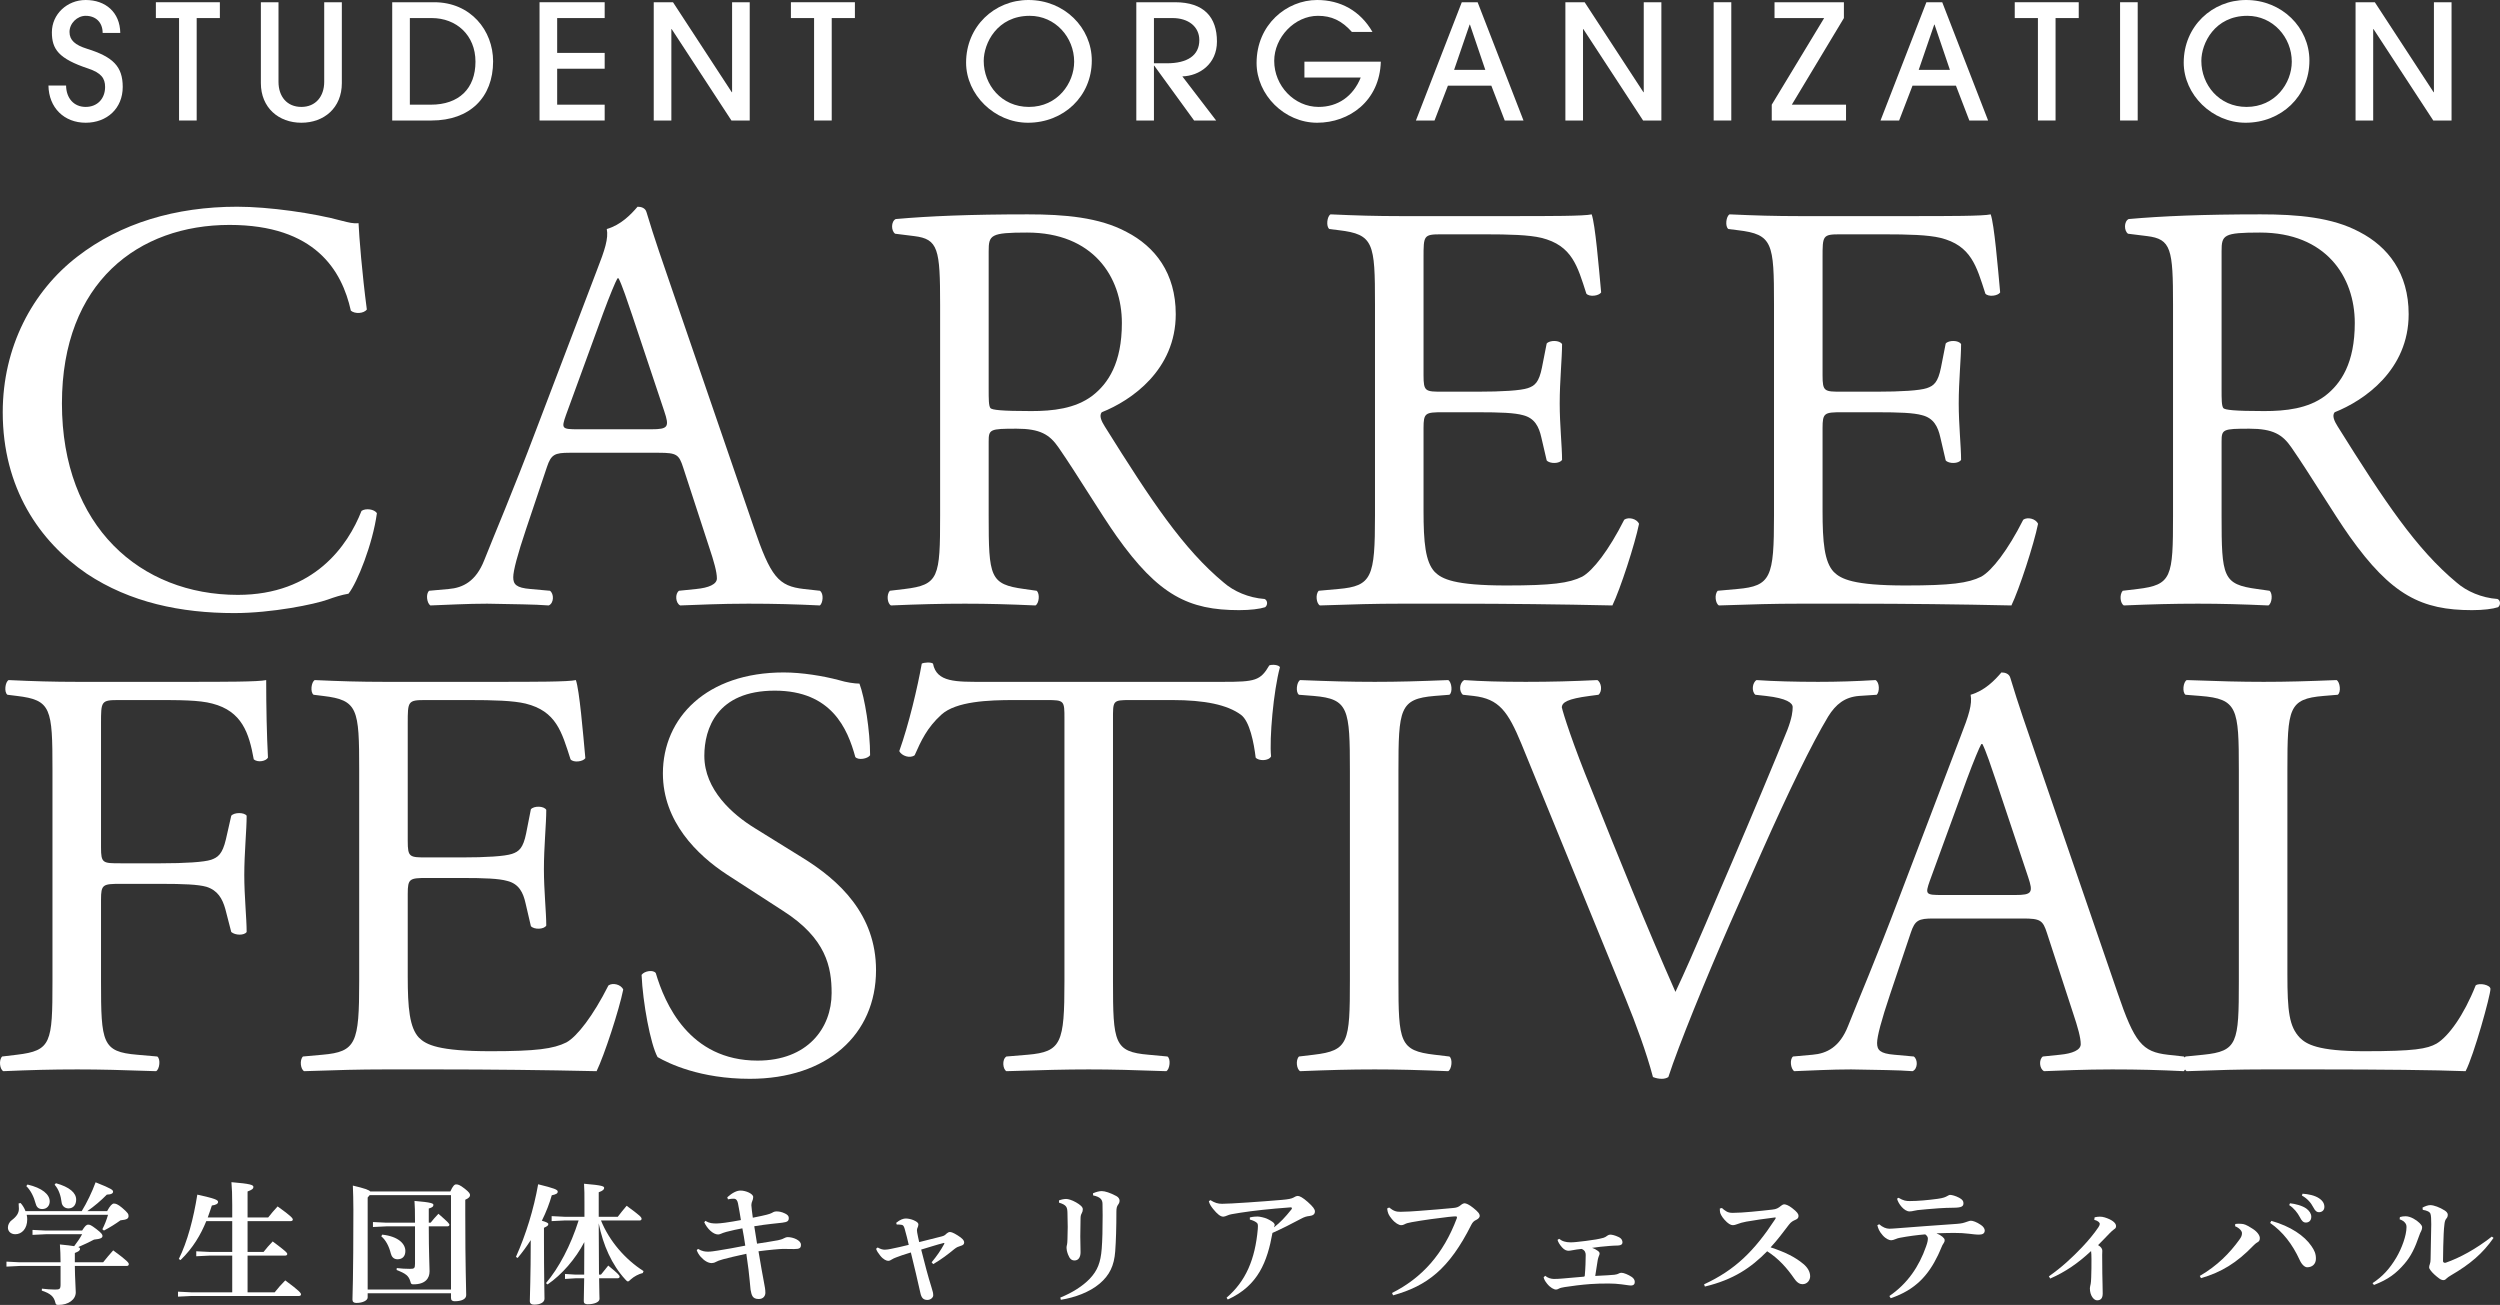 <svg width="387" height="202" viewBox="0 0 387 202" fill="none" xmlns="http://www.w3.org/2000/svg">
<rect x="0" y="0" width="387" height="202" fill="#333333" stroke="none"/>
<path d="M18.619 5.096H15.89C15.89 3.439 14.803 2.449 13.262 2.449C11.948 2.449 10.76 3.612 10.76 4.948C10.76 6.234 11.644 6.977 13.464 7.546C17.507 8.807 18.998 10.292 18.998 13.458C18.998 16.773 16.572 19 13.262 19C9.926 19 7.551 16.674 7.5 13.236H10.229C10.255 15.215 11.442 16.551 13.262 16.551C15.081 16.551 16.269 15.264 16.269 13.458C16.269 12.122 15.662 11.281 13.666 10.613C9.041 9.079 8.031 7.595 8.031 4.997C8.031 2.202 10.381 0 13.262 0C16.345 0 18.569 1.905 18.619 5.096Z" fill="white"/>
<path d="M30.446 18.654H27.717V2.796H24.129V0.346H34.035V2.796H30.446V18.654Z" fill="white"/>
<path d="M50.188 12.667V0.346H52.917V12.865C52.917 16.699 50.163 19 46.65 19C43.138 19 40.383 16.674 40.383 12.865V0.346H43.112V12.667C43.112 14.943 44.427 16.551 46.65 16.551C48.874 16.551 50.188 14.918 50.188 12.667Z" fill="white"/>
<path d="M66.806 18.654H60.715V0.346H67.21C72.871 0.346 76.333 4.725 76.333 9.5C76.333 15.091 72.719 18.654 66.806 18.654ZM63.445 16.204H66.704C71.026 16.204 73.603 13.73 73.603 9.549C73.603 5.443 70.647 2.796 66.831 2.796H63.445V16.204Z" fill="white"/>
<path d="M93.603 18.654H83.52V0.346H93.603V2.796H86.249V8.189H93.603V10.638H86.249V16.204H93.603V18.654Z" fill="white"/>
<path d="M116.057 18.654H113.226L103.977 4.503H103.927V18.654H101.198V0.346H104.18L113.277 14.275H113.327V0.346H116.057V18.654Z" fill="white"/>
<path d="M128.75 18.654H126.02V2.796H122.432V0.346H132.338V2.796H128.75V18.654Z" fill="white"/>
<path d="M159.28 16.551C163.702 16.551 166.28 12.889 166.28 9.549C166.28 5.764 163.349 2.449 159.406 2.449C154.352 2.449 152.28 6.704 152.28 9.426C152.28 13.112 155.009 16.551 159.28 16.551ZM169.009 9.376C169.009 14.918 164.637 19 159.129 19C153.948 19 149.551 14.646 149.551 9.698C149.551 4.082 153.948 0 159.204 0C164.764 0 169.009 4.28 169.009 9.376Z" fill="white"/>
<path d="M188.258 18.654H184.846L178.68 10.168H178.63V18.654H175.901V0.346H181.89C186.388 0.346 188.384 2.672 188.384 6.432C188.384 9.921 185.655 11.751 183.027 11.825L188.258 18.654ZM178.63 9.797H180.626C183.81 9.797 185.655 8.585 185.655 6.21C185.655 4.107 183.937 2.796 181.511 2.796H178.63V9.797Z" fill="white"/>
<path d="M210.641 11.999H201.923V9.549H213.75C213.573 15.635 208.872 19 203.894 19C198.84 19 194.519 14.695 194.519 9.747C194.519 3.81 199.168 0 203.894 0C207.482 0 210.566 1.658 212.461 4.948H209.277C207.685 3.167 206.093 2.449 204.02 2.449C200.381 2.449 197.248 5.814 197.248 9.426C197.248 13.285 200.356 16.551 204.122 16.551C207.078 16.551 209.454 14.943 210.641 11.999Z" fill="white"/>
<path d="M235.837 18.654H232.931L230.859 13.26H224.137L222.065 18.654H219.184L226.285 0.346H228.736L235.837 18.654ZM229.924 10.811L227.549 3.81H227.498L225.097 10.811H229.924Z" fill="white"/>
<path d="M257.181 18.654H254.35L245.101 4.503H245.051V18.654H242.322V0.346H245.304L254.401 14.275H254.452V0.346H257.181V18.654Z" fill="white"/>
<path d="M268.004 18.654H265.274V0.346H268.004V18.654Z" fill="white"/>
<path d="M285.765 18.654H274.267V16.204L282.378 2.796H274.696V0.346H285.436V2.796L277.375 16.204H285.765V18.654Z" fill="white"/>
<path d="M307.758 18.654H304.852L302.779 13.26H296.057L293.985 18.654H291.104L298.205 0.346H300.657L307.758 18.654ZM301.844 10.811L299.469 3.81H299.418L297.018 10.811H301.844Z" fill="white"/>
<path d="M318.2 18.654H315.47V2.796H311.882V0.346H321.788V2.796H318.2V18.654Z" fill="white"/>
<path d="M330.916 18.654H328.187V0.346H330.916V18.654Z" fill="white"/>
<path d="M347.768 16.551C352.19 16.551 354.768 12.889 354.768 9.549C354.768 5.764 351.836 2.449 347.894 2.449C342.84 2.449 340.768 6.704 340.768 9.426C340.768 13.112 343.497 16.551 347.768 16.551ZM357.497 9.376C357.497 14.918 353.125 19 347.616 19C342.436 19 338.039 14.646 338.039 9.698C338.039 4.082 342.436 0 347.692 0C353.251 0 357.497 4.28 357.497 9.376Z" fill="white"/>
<path d="M379.5 18.654H376.67L367.421 4.503H367.37V18.654H364.641V0.346H367.623L376.72 14.275H376.771V0.346H379.5V18.654Z" fill="white"/>
<path d="M0.424 63.816C0.424 53.726 5.006 45.09 11.971 39.727C18.661 34.545 27.184 32 36.716 32C41.665 32 48.63 33 52.937 34.182C54.037 34.454 54.678 34.636 55.503 34.545C55.595 36.636 56.053 42.363 56.786 47.908C56.328 48.544 54.953 48.635 54.312 48.09C52.937 41.908 48.813 34.818 35.524 34.818C21.502 34.818 9.588 43.636 9.588 62.452C9.588 81.542 21.777 92.087 36.807 92.087C48.63 92.087 53.854 84.451 55.962 79.088C56.603 78.633 57.978 78.815 58.344 79.451C57.703 84.178 55.32 90.178 53.945 91.905C52.846 92.087 51.746 92.45 50.738 92.814C48.721 93.541 42.123 94.905 36.258 94.905C28.009 94.905 20.128 93.269 13.438 88.814C6.106 83.815 0.424 75.542 0.424 63.816Z" fill="white"/>
<path d="M109.784 84.724L105.752 72.361C105.11 70.361 104.744 70.088 101.995 70.088H88.156C85.865 70.088 85.315 70.361 84.673 72.27L81.466 81.815C80.091 85.905 79.45 88.36 79.45 89.36C79.45 90.451 79.908 90.996 82.107 91.178L85.132 91.45C85.773 91.905 85.773 93.359 84.948 93.723C82.565 93.541 79.724 93.541 75.417 93.45C72.393 93.45 69.093 93.632 66.619 93.723C66.069 93.359 65.886 91.905 66.436 91.45L69.46 91.178C71.659 90.996 73.676 89.996 74.959 86.724C76.608 82.542 79.174 76.633 83.024 66.452L92.372 41.908C93.655 38.636 94.204 36.909 93.93 35.454C96.129 34.818 97.687 33.182 98.695 32C99.245 32 99.887 32.182 100.07 32.818C101.261 36.818 102.728 40.999 104.102 44.999L116.658 81.542C119.316 89.36 120.507 90.723 124.448 91.178L126.922 91.45C127.564 91.905 127.381 93.359 126.922 93.723C123.165 93.541 119.957 93.45 115.833 93.45C111.434 93.45 107.952 93.632 105.294 93.723C104.561 93.359 104.469 91.905 105.11 91.45L107.768 91.178C109.693 90.996 110.976 90.451 110.976 89.541C110.976 88.541 110.518 86.905 109.784 84.724ZM93.38 48.453L87.606 64.27C86.873 66.361 86.965 66.452 89.531 66.452H100.803C103.461 66.452 103.644 66.088 102.819 63.634L97.87 48.817C97.137 46.635 96.312 44.181 95.763 43.09H95.579C95.304 43.545 94.388 45.726 93.38 48.453Z" fill="white"/>
<path d="M145.531 79.815V47.181C145.531 38.545 145.256 37 141.498 36.545L138.566 36.181C137.924 35.727 137.924 34.273 138.657 33.909C143.79 33.454 150.113 33.182 159.095 33.182C164.777 33.182 170.184 33.636 174.4 35.909C178.799 38.181 182.006 42.272 182.006 48.635C182.006 57.271 175.133 61.998 170.55 63.816C170.092 64.361 170.55 65.27 171.009 65.998C178.34 77.724 183.198 84.996 189.43 90.178C190.988 91.541 193.279 92.541 195.753 92.723C196.211 92.905 196.303 93.632 195.845 93.996C195.02 94.268 193.554 94.45 191.812 94.45C184.022 94.45 179.348 92.178 172.842 82.996C170.459 79.633 166.701 73.361 163.86 69.27C162.486 67.27 161.019 66.361 157.353 66.361C153.229 66.361 153.046 66.452 153.046 68.361V79.815C153.046 89.36 153.229 90.451 158.545 91.178L160.469 91.45C161.019 91.905 160.836 93.45 160.286 93.723C156.162 93.541 153.046 93.45 149.38 93.45C145.531 93.45 142.232 93.541 137.924 93.723C137.374 93.45 137.191 92.087 137.741 91.45L140.032 91.178C145.348 90.541 145.531 89.36 145.531 79.815ZM153.046 38.909V60.18C153.046 61.816 153.046 62.816 153.321 63.18C153.596 63.452 154.97 63.634 159.644 63.634C162.944 63.634 166.426 63.271 169.084 61.271C171.559 59.362 173.666 56.18 173.666 49.999C173.666 42.817 169.176 36 159.003 36C153.321 36 153.046 36.363 153.046 38.909Z" fill="white"/>
<path d="M212.848 79.815V47.09C212.848 37.636 212.665 36.272 207.258 35.636L205.791 35.454C205.241 35.091 205.425 33.454 205.975 33.182C209.915 33.364 213.031 33.454 216.789 33.454H234.018C239.884 33.454 245.291 33.454 246.391 33.182C246.941 34.727 247.491 41.272 247.857 45.272C247.491 45.817 246.024 45.999 245.566 45.454C244.191 41.181 243.366 38 238.601 36.818C236.676 36.363 233.744 36.272 229.711 36.272H223.113C220.363 36.272 220.363 36.454 220.363 39.908V58.089C220.363 60.634 220.638 60.634 223.387 60.634H228.703C232.552 60.634 235.393 60.453 236.493 60.089C237.593 59.725 238.234 59.18 238.692 56.907L239.426 53.18C239.884 52.635 241.442 52.635 241.808 53.271C241.808 55.453 241.442 58.998 241.442 62.452C241.442 65.725 241.808 69.179 241.808 71.179C241.442 71.815 239.884 71.815 239.426 71.27L238.601 67.725C238.234 66.088 237.593 64.725 235.76 64.27C234.477 63.907 232.277 63.816 228.703 63.816H223.387C220.638 63.816 220.363 63.907 220.363 66.27V79.088C220.363 83.906 220.638 86.996 222.104 88.541C223.204 89.632 225.129 90.632 233.194 90.632C240.25 90.632 242.908 90.269 244.924 89.269C246.574 88.36 249.049 85.178 251.431 80.451C252.073 79.997 253.356 80.269 253.723 81.088C253.081 84.269 250.79 91.269 249.598 93.723C241.35 93.541 233.194 93.45 225.037 93.45H216.789C212.848 93.45 209.732 93.541 204.325 93.723C203.775 93.45 203.592 91.996 204.142 91.45L207.166 91.178C212.39 90.723 212.848 89.36 212.848 79.815Z" fill="white"/>
<path d="M274.616 79.815V47.09C274.616 37.636 274.433 36.272 269.026 35.636L267.56 35.454C267.01 35.091 267.193 33.454 267.743 33.182C271.684 33.364 274.8 33.454 278.557 33.454H295.787C301.652 33.454 307.059 33.454 308.159 33.182C308.709 34.727 309.259 41.272 309.625 45.272C309.259 45.817 307.793 45.999 307.334 45.454C305.96 41.181 305.135 38 300.369 36.818C298.445 36.363 295.512 36.272 291.479 36.272H284.881C282.131 36.272 282.132 36.454 282.132 39.908V58.089C282.132 60.634 282.406 60.634 285.156 60.634H290.471C294.32 60.634 297.162 60.453 298.261 60.089C299.361 59.725 300.003 59.18 300.461 56.907L301.194 53.18C301.652 52.635 303.21 52.635 303.577 53.271C303.577 55.453 303.21 58.998 303.21 62.452C303.21 65.725 303.577 69.179 303.577 71.179C303.21 71.815 301.652 71.815 301.194 71.27L300.369 67.725C300.003 66.088 299.361 64.725 297.528 64.27C296.245 63.907 294.046 63.816 290.471 63.816H285.156C282.406 63.816 282.132 63.907 282.132 66.27V79.088C282.132 83.906 282.406 86.996 283.873 88.541C284.973 89.632 286.897 90.632 294.962 90.632C302.019 90.632 304.677 90.269 306.693 89.269C308.342 88.36 310.817 85.178 313.2 80.451C313.841 79.997 315.124 80.269 315.491 81.088C314.849 84.269 312.558 91.269 311.367 93.723C303.119 93.541 294.962 93.45 286.805 93.45H278.557C274.616 93.45 271.5 93.541 266.093 93.723C265.543 93.45 265.36 91.996 265.91 91.45L268.934 91.178C274.158 90.723 274.616 89.36 274.616 79.815Z" fill="white"/>
<path d="M336.385 79.815V47.181C336.385 38.545 336.11 37 332.352 36.545L329.42 36.181C328.778 35.727 328.778 34.273 329.511 33.909C334.644 33.454 340.967 33.182 349.948 33.182C355.631 33.182 361.038 33.636 365.253 35.909C369.652 38.181 372.86 42.272 372.86 48.635C372.86 57.271 365.987 61.998 361.404 63.816C360.946 64.361 361.404 65.27 361.863 65.998C369.194 77.724 374.052 84.996 380.283 90.178C381.841 91.541 384.133 92.541 386.607 92.723C387.065 92.905 387.157 93.632 386.699 93.996C385.874 94.268 384.408 94.45 382.666 94.45C374.876 94.45 370.202 92.178 363.695 82.996C361.313 79.633 357.555 73.361 354.714 69.27C353.339 67.27 351.873 66.361 348.207 66.361C344.083 66.361 343.9 66.452 343.9 68.361V79.815C343.9 89.36 344.083 90.451 349.399 91.178L351.323 91.45C351.873 91.905 351.69 93.45 351.14 93.723C347.016 93.541 343.9 93.45 340.234 93.45C336.385 93.45 333.086 93.541 328.778 93.723C328.228 93.45 328.045 92.087 328.595 91.45L330.886 91.178C336.202 90.541 336.385 89.36 336.385 79.815ZM343.9 38.909V60.18C343.9 61.816 343.9 62.816 344.175 63.18C344.45 63.452 345.824 63.634 350.498 63.634C353.798 63.634 357.28 63.271 359.938 61.271C362.412 59.362 364.52 56.18 364.52 49.999C364.52 42.817 360.03 36 349.857 36C344.175 36 343.9 36.363 343.9 38.909Z" fill="white"/>
<path d="M15.637 112.004V131.184C15.637 133.639 15.912 133.639 18.661 133.639H24.893C28.651 133.639 31.584 133.457 32.683 133.093C33.691 132.73 34.425 132.275 34.974 129.912L35.799 126.276C36.258 125.73 37.815 125.73 38.182 126.276C38.182 128.457 37.815 132.093 37.815 135.457C37.815 138.729 38.182 142.184 38.182 144.274C37.815 144.82 36.441 144.82 35.799 144.274L34.883 140.729C34.425 139.093 33.691 137.82 31.95 137.275C30.667 136.911 28.376 136.82 24.893 136.82H18.661C15.912 136.82 15.637 136.911 15.637 139.275V151.91C15.637 161.455 15.82 162.818 21.227 163.273L24.343 163.546C24.893 163.909 24.71 165.546 24.16 165.818C18.753 165.636 15.637 165.546 11.971 165.546C7.939 165.546 4.823 165.636 0.515 165.818C-0.035 165.546 -0.218 164.091 0.332 163.546L2.623 163.273C7.939 162.637 8.122 161.455 8.122 151.91V119.185C8.122 109.64 7.939 108.368 2.623 107.731L1.157 107.55C0.607 107.186 0.79 105.55 1.34 105.277C5.189 105.459 8.305 105.55 11.971 105.55H28.834C34.7 105.55 40.015 105.55 41.206 105.277C41.206 109.459 41.298 113.822 41.481 117.276C41.206 117.822 39.923 118.094 39.282 117.549C38.549 113.458 37.449 110.095 32.867 108.913C30.85 108.368 27.826 108.368 23.977 108.368H18.386C15.637 108.368 15.637 108.55 15.637 112.004Z" fill="white"/>
<path d="M55.603 151.91V119.185C55.603 109.731 55.419 108.368 50.012 107.731L48.546 107.55C47.996 107.186 48.179 105.55 48.729 105.277C52.67 105.459 55.786 105.55 59.544 105.55H76.773C82.638 105.55 88.046 105.55 89.145 105.277C89.695 106.822 90.245 113.367 90.612 117.367C90.245 117.913 88.779 118.094 88.321 117.549C86.946 113.276 86.121 110.095 81.355 108.913C79.431 108.459 76.498 108.368 72.466 108.368H65.867C63.118 108.368 63.118 108.55 63.118 112.004V130.184C63.118 132.73 63.393 132.73 66.142 132.73H71.458C75.307 132.73 78.148 132.548 79.248 132.184C80.347 131.821 80.989 131.275 81.447 129.003L82.18 125.276C82.638 124.73 84.197 124.73 84.563 125.367C84.563 127.548 84.197 131.093 84.197 134.548C84.197 137.82 84.563 141.275 84.563 143.274C84.197 143.911 82.638 143.911 82.18 143.365L81.355 139.82C80.989 138.184 80.347 136.82 78.514 136.366C77.231 136.002 75.032 135.911 71.458 135.911H66.142C63.393 135.911 63.118 136.002 63.118 138.366V151.183C63.118 156.001 63.393 159.091 64.859 160.637C65.959 161.728 67.883 162.728 75.948 162.728C83.005 162.728 85.663 162.364 87.679 161.364C89.329 160.455 91.803 157.273 94.186 152.546C94.828 152.092 96.111 152.365 96.477 153.183C95.836 156.364 93.544 163.364 92.353 165.818C84.105 165.636 75.948 165.546 67.792 165.546H59.544C55.603 165.546 52.487 165.636 47.08 165.818C46.53 165.546 46.346 164.091 46.896 163.546L49.921 163.273C55.145 162.818 55.603 161.455 55.603 151.91Z" fill="white"/>
<path d="M135.609 150.183C135.609 160.182 128.002 167 116.088 167C108.39 167 103.532 164.637 101.791 163.637C100.691 161.637 99.5 155.183 99.317 150.91C99.775 150.274 101.15 150.092 101.516 150.637C102.891 155.274 106.648 164.182 117.279 164.182C124.978 164.182 128.735 159.182 128.735 153.728C128.735 149.728 127.91 145.274 121.22 141.002L112.514 135.366C107.931 132.366 102.616 127.185 102.616 119.731C102.616 111.095 109.398 104.095 121.312 104.095C124.153 104.095 127.452 104.641 129.835 105.277C131.026 105.641 132.309 105.822 133.043 105.822C133.867 108.004 134.692 113.095 134.692 116.913C134.326 117.458 132.859 117.731 132.401 117.185C131.21 112.822 128.735 106.913 119.937 106.913C110.956 106.913 109.031 112.822 109.031 117.003C109.031 122.276 113.43 126.094 116.821 128.185L124.153 132.73C129.927 136.275 135.609 141.547 135.609 150.183Z" fill="white"/>
<path d="M172.291 111.458V151.91C172.291 161.455 172.474 162.818 177.79 163.273L180.722 163.546C181.272 163.909 181.089 165.546 180.539 165.818C175.315 165.636 172.199 165.546 168.533 165.546C164.868 165.546 161.66 165.636 155.795 165.818C155.245 165.546 155.061 164 155.795 163.546L159.094 163.273C164.318 162.818 164.776 161.455 164.776 151.91V111.277C164.776 108.459 164.776 108.368 162.027 108.368H156.986C153.045 108.368 148.005 108.55 145.713 110.64C143.514 112.64 142.597 114.64 141.589 116.913C140.856 117.458 139.573 117.003 139.207 116.276C140.673 112.186 142.048 106.368 142.689 102.732C142.964 102.55 144.155 102.459 144.43 102.732C144.98 105.641 148.005 105.55 152.22 105.55H189.337C194.286 105.55 195.111 105.368 196.486 103.004C196.944 102.823 197.952 102.914 198.135 103.277C197.127 107.004 196.486 114.367 196.761 117.094C196.394 117.822 194.836 117.822 194.378 117.276C194.103 115.004 193.461 111.64 192.087 110.64C189.979 109.095 186.496 108.368 181.456 108.368H174.949C172.199 108.368 172.291 108.459 172.291 111.458Z" fill="white"/>
<path d="M208.964 151.728V119.367C208.964 109.731 208.781 108.186 203.373 107.731L201.082 107.55C200.532 107.186 200.716 105.55 201.266 105.277C205.848 105.459 208.964 105.55 212.813 105.55C216.479 105.55 219.595 105.459 224.177 105.277C224.727 105.55 224.91 107.186 224.361 107.55L222.069 107.731C216.662 108.186 216.479 109.731 216.479 119.367V151.728C216.479 161.364 216.662 162.637 222.069 163.273L224.361 163.546C224.91 163.909 224.727 165.546 224.177 165.818C219.595 165.636 216.479 165.546 212.813 165.546C208.964 165.546 205.848 165.636 201.266 165.818C200.716 165.546 200.532 164.091 201.082 163.546L203.373 163.273C208.781 162.637 208.964 161.364 208.964 151.728Z" fill="white"/>
<path d="M251.661 154.637L235.531 115.185C233.424 110.095 232.049 108.186 228.108 107.731L226.458 107.55C225.817 107.004 225.908 105.732 226.642 105.277C229.299 105.459 232.232 105.55 236.173 105.55C240.205 105.55 243.413 105.459 247.262 105.277C247.904 105.641 248.087 107.004 247.445 107.55L246.071 107.731C242.588 108.186 241.855 108.731 241.763 109.459C241.947 110.368 243.505 115.276 246.346 122.185C250.561 132.73 254.777 143.183 259.359 153.546C262.201 147.547 266.05 138.184 268.158 133.366C270.815 127.185 275.123 116.913 276.681 113.004C277.414 111.095 277.505 110.095 277.505 109.459C277.505 108.822 276.589 108.095 273.381 107.731L271.732 107.55C271.09 107.004 271.274 105.641 271.915 105.277C274.481 105.459 277.964 105.55 281.446 105.55C284.471 105.55 287.312 105.459 290.336 105.277C290.977 105.641 290.978 107.095 290.519 107.55L287.77 107.731C285.57 107.913 284.196 109.004 283.004 110.913C280.438 115.185 276.864 122.549 272.74 131.821L267.791 143.002C264.125 151.365 259.818 161.909 258.26 166.727C257.985 166.909 257.618 167 257.252 167C256.793 167 256.335 166.909 255.877 166.727C254.869 162.909 253.219 158.455 251.661 154.637Z" fill="white"/>
<path d="M320.908 156.819L316.876 144.456C316.234 142.456 315.867 142.184 313.118 142.184H299.279C296.988 142.184 296.438 142.456 295.797 144.365L292.589 153.91C291.215 158.001 290.573 160.455 290.573 161.455C290.573 162.546 291.031 163.091 293.231 163.273L296.255 163.546C296.897 164 296.897 165.455 296.072 165.818C293.689 165.636 290.848 165.636 286.541 165.546C283.516 165.546 280.217 165.727 277.742 165.818C277.193 165.455 277.009 164 277.559 163.546L280.583 163.273C282.783 163.091 284.799 162.091 286.082 158.819C287.732 154.637 290.298 148.729 294.147 138.547L303.495 114.004C304.778 110.731 305.328 109.004 305.053 107.55C307.253 106.913 308.811 105.277 309.819 104.095C310.369 104.095 311.01 104.277 311.193 104.913C312.385 108.913 313.851 113.095 315.226 117.094L327.781 153.637C330.439 161.455 331.631 162.818 335.571 163.273L338.046 163.546C338.687 164 338.504 165.455 338.046 165.818C334.288 165.636 331.081 165.546 326.957 165.546C322.558 165.546 319.075 165.727 316.417 165.818C315.684 165.455 315.592 164 316.234 163.546L318.892 163.273C320.816 163.091 322.099 162.546 322.099 161.637C322.099 160.637 321.641 159.001 320.908 156.819ZM304.503 120.549L298.729 136.366C297.996 138.457 298.088 138.547 300.654 138.547H311.927C314.584 138.547 314.768 138.184 313.943 135.729L308.994 120.912C308.261 118.731 307.436 116.276 306.886 115.185H306.703C306.428 115.64 305.511 117.822 304.503 120.549Z" fill="white"/>
<path d="M346.573 151.91V119.185C346.573 109.64 346.39 108.186 340.616 107.731L338.325 107.55C337.775 107.186 337.959 105.55 338.508 105.277C343.641 105.459 346.757 105.55 350.422 105.55C353.997 105.55 357.113 105.459 361.695 105.277C362.245 105.55 362.428 107.186 361.878 107.55L359.679 107.731C354.272 108.186 354.088 109.64 354.088 119.185V150.819C354.088 156.546 354.363 158.91 356.013 160.637C357.021 161.637 358.762 162.728 366.002 162.728C373.792 162.728 375.717 162.364 377.183 161.546C379.016 160.455 381.399 157.182 383.232 152.546C383.782 152.092 385.523 152.456 385.523 153.092C385.523 154.092 382.957 163.364 381.674 165.818C377 165.636 368.294 165.546 358.854 165.546H350.422C346.573 165.546 343.641 165.636 338.508 165.818C337.959 165.546 337.775 164.091 338.325 163.546L341.075 163.273C346.39 162.728 346.573 161.455 346.573 151.91Z" fill="white"/>
<path d="M3.948 187.486H12.65C13.428 186.228 14.267 184.482 14.8 183.02C17.359 184.035 17.502 184.218 17.502 184.482C17.502 184.705 17.277 184.908 16.54 184.928C15.618 185.862 14.595 186.735 13.51 187.486H16.581C17.031 186.634 17.379 186.309 17.625 186.309C17.891 186.309 18.219 186.39 18.894 186.958C19.816 187.75 19.898 187.933 19.898 188.237C19.898 188.663 19.611 188.806 18.649 188.907C17.912 189.435 16.99 190.024 16.089 190.49L15.844 190.287C16.212 189.557 16.478 188.907 16.724 188.054H4.133C4.194 188.298 4.214 188.542 4.214 188.765C4.214 190.206 3.375 191.059 2.372 191.059C1.614 191.059 1.225 190.551 1.225 190.044C1.225 189.658 1.389 189.212 1.819 188.887C2.597 188.298 2.925 187.75 2.925 187.121C2.925 186.837 2.904 186.573 2.884 186.288L3.191 186.228C3.518 186.593 3.784 187.04 3.948 187.486ZM9.374 195.971H3.047L1 196.073V195.301L3.047 195.403H9.374C9.374 194.388 9.333 193.454 9.272 192.642C10.316 192.744 11.032 192.825 11.483 192.906C11.933 192.317 12.363 191.708 12.711 191.059H7.081L5.033 191.16V190.389L7.081 190.49H12.711C13.162 189.78 13.366 189.577 13.653 189.577C13.899 189.577 14.042 189.597 14.902 190.247C15.782 190.917 15.864 191.14 15.864 191.323C15.864 191.627 15.578 191.79 14.554 191.891C13.858 192.256 12.936 192.703 12.117 193.048C12.322 193.129 12.384 193.21 12.384 193.312C12.384 193.596 12.179 193.718 11.585 193.962V195.403H15.966C16.437 194.814 16.949 194.185 17.523 193.556C19.713 195.159 19.939 195.484 19.939 195.687C19.939 195.87 19.816 195.971 19.611 195.971H11.585C11.605 197.981 11.728 199.422 11.728 200.051C11.728 201.168 10.602 202 9.067 202C8.698 202 8.637 201.959 8.555 201.594C8.33 200.701 7.818 200.234 6.467 199.787L6.487 199.483C7.224 199.564 7.838 199.625 8.514 199.625C9.251 199.625 9.374 199.544 9.374 198.813V195.971ZM8.453 183.386L8.657 183.162C10.787 183.751 11.79 184.665 11.79 185.7C11.79 186.491 11.36 187.06 10.602 187.06C10.009 187.06 9.599 186.654 9.538 186.126C9.415 185.131 9.128 184.157 8.453 183.386ZM4.071 183.609L4.255 183.365C6.528 183.893 7.695 184.888 7.695 185.984C7.695 186.613 7.286 187.161 6.528 187.161C5.873 187.161 5.627 186.755 5.504 186.268C5.259 185.314 4.767 184.279 4.071 183.609Z" fill="white"/>
<path d="M32.161 188.46H35.949V186.552C35.949 184.989 35.908 183.893 35.826 183C38.754 183.244 39.225 183.426 39.225 183.731C39.225 184.035 38.979 184.198 38.324 184.441V188.46H41.518C41.948 187.892 42.46 187.324 42.972 186.755C45.121 188.278 45.326 188.603 45.326 188.785C45.326 188.927 45.203 189.029 44.999 189.029H38.324V193.799H40.801C41.231 193.231 41.661 192.764 42.214 192.175C44.262 193.698 44.466 193.941 44.466 194.124C44.466 194.266 44.343 194.368 44.139 194.368H38.324V200.051H42.521C43.013 199.422 43.586 198.772 44.159 198.204C46.411 199.869 46.596 200.173 46.596 200.376C46.596 200.518 46.473 200.62 46.268 200.62H29.602L27.555 200.721V199.95L29.602 200.051H35.949V194.368H32.428L30.38 194.469V193.698L32.428 193.799H35.949V189.029H31.936C31.076 191.12 29.889 193.19 27.944 195.058L27.678 194.895C29.009 192.236 29.971 188.562 30.544 184.928C33.288 185.537 33.758 185.74 33.758 186.065C33.758 186.349 33.41 186.532 32.796 186.613C32.591 187.222 32.387 187.851 32.161 188.46Z" fill="white"/>
<path d="M64.244 189.841H59.781L57.733 189.942V189.171L59.781 189.272H64.244C64.244 187.628 64.224 186.573 64.162 185.903C66.865 186.126 67.09 186.309 67.09 186.512C67.09 186.755 66.988 186.897 66.374 187.08V189.272H66.66C67.029 188.806 67.438 188.339 67.868 187.892C69.486 189.293 69.567 189.455 69.567 189.597C69.567 189.739 69.445 189.841 69.24 189.841H66.374C66.374 193.84 66.496 196.093 66.496 196.803C66.496 197.879 65.841 198.813 64.04 198.813C63.671 198.813 63.63 198.772 63.528 198.387C63.282 197.494 62.791 197.128 61.398 196.6L61.419 196.296C62.074 196.377 62.77 196.418 63.466 196.418C64.121 196.418 64.244 196.337 64.244 195.626V189.841ZM59.023 191.384L59.167 191.12C61.706 191.404 62.75 192.561 62.75 193.657C62.75 194.489 62.279 194.936 61.542 194.936C60.907 194.936 60.62 194.51 60.498 194.043C60.231 192.947 59.719 191.952 59.023 191.384ZM69.813 200.193H56.915V200.843C56.915 201.29 56.198 201.696 55.154 201.696C54.785 201.696 54.56 201.533 54.56 201.188C54.56 200.843 54.703 198.001 54.703 187.263C54.703 185.801 54.662 184.563 54.621 183.528C56.444 183.954 57.099 184.198 57.324 184.441H69.711C70.1 183.568 70.366 183.345 70.591 183.345C70.878 183.345 71.144 183.386 71.922 183.995C72.68 184.583 72.761 184.807 72.761 185.01C72.761 185.253 72.577 185.476 72.024 185.72V187.791C72.024 196.56 72.168 199.138 72.168 200.478C72.168 201.127 71.41 201.432 70.386 201.432C70.018 201.432 69.813 201.29 69.813 200.904V200.193ZM69.813 199.625V185.01H57.222L56.915 185.375V199.625H69.813Z" fill="white"/>
<path d="M99.03 188.927H93.031C94.321 192.114 96.778 194.956 99.623 196.763L99.501 197.067C98.886 197.209 98.149 197.595 97.658 198.042C97.433 198.245 97.33 198.366 97.207 198.366C97.085 198.366 96.982 198.265 96.798 198.062C94.71 195.788 93.358 192.764 92.683 189.374C92.703 192.013 92.703 194.672 92.724 197.311H93.031C93.42 196.803 93.747 196.397 94.157 195.91C95.815 197.27 95.918 197.453 95.918 197.636C95.918 197.778 95.795 197.879 95.59 197.879H92.744C92.765 200.193 92.805 200.823 92.805 201.066C92.805 201.574 91.987 201.899 90.963 201.899C90.553 201.899 90.369 201.736 90.369 201.432C90.369 201.046 90.39 200.173 90.431 197.879H89.079L87.462 197.981V197.209L89.079 197.311H90.431C90.451 195.626 90.451 193.962 90.451 192.277C89.1 194.875 86.97 197.331 84.759 198.833L84.514 198.63C86.499 196.296 88.342 192.825 89.571 188.927H87.441L85.394 189.029V188.257L87.441 188.359H90.472V186.39C90.472 184.989 90.472 184.096 90.41 183.244C93.338 183.487 93.522 183.65 93.522 183.893C93.522 184.116 93.358 184.319 92.683 184.563V188.359H95.631C96.061 187.791 96.47 187.283 97.003 186.654C99.112 188.197 99.316 188.42 99.316 188.684C99.316 188.846 99.173 188.927 99.03 188.927ZM80.132 194.733L79.866 194.571C81.422 191.099 82.63 187.161 83.306 183.325C85.844 183.954 86.336 184.157 86.336 184.462C86.336 184.746 86.09 184.888 85.414 185.03C85.066 186.268 84.555 187.608 83.879 188.968C84.596 189.171 84.882 189.333 84.882 189.475C84.882 189.719 84.718 189.821 84.206 190.064V191.993C84.206 197.392 84.288 200.295 84.288 201.046C84.288 201.594 83.654 201.959 82.671 201.959C82.241 201.959 82.016 201.756 82.016 201.432C82.016 200.62 82.159 197.636 82.159 191.972C81.545 192.926 80.869 193.86 80.132 194.733Z" fill="white"/>
<path d="M112.686 185.659L112.583 185.334C113.382 184.624 114.058 184.299 114.631 184.299C115.491 184.299 116.596 184.807 116.596 185.294C116.596 185.537 116.535 185.72 116.474 185.862C116.371 186.085 116.31 186.329 116.31 186.552C116.31 186.816 116.453 187.872 116.535 188.501C118.705 188.075 119.135 187.933 119.463 187.77C119.627 187.689 119.811 187.527 120.2 187.527C120.507 187.527 120.957 187.567 121.531 187.851C121.94 188.054 122.104 188.257 122.104 188.542C122.104 189.029 121.879 189.171 121.101 189.272C120.466 189.354 118.726 189.496 116.76 189.821C116.903 190.795 117.026 191.587 117.19 192.52C118.337 192.338 119.483 192.175 120.425 191.993C120.794 191.911 121.039 191.85 121.346 191.688C121.49 191.607 121.735 191.505 121.94 191.505C122.78 191.505 123.987 191.993 123.987 192.683C123.987 193.19 123.803 193.353 122.923 193.353C122.35 193.353 121.776 193.332 121.203 193.332C120.753 193.332 118.93 193.495 117.415 193.698C117.784 195.89 118.03 197.311 118.255 198.468C118.398 199.239 118.48 199.584 118.48 200.132C118.48 200.538 118.214 201.087 117.456 201.087C116.433 201.087 116.351 200.457 116.187 199.645C116.166 199.524 116.105 198.793 116.044 198.163C115.962 197.291 115.818 195.931 115.532 194.083C113.976 194.428 112.645 194.733 111.928 194.936C111.416 195.078 111.027 195.22 110.823 195.342C110.618 195.464 110.372 195.525 110.168 195.525C109.635 195.525 109.021 195.179 108.448 194.53C108.202 194.246 107.977 193.901 107.854 193.515L108.059 193.332C108.714 193.718 109.164 193.759 109.615 193.759C110.045 193.759 110.557 193.677 111.068 193.596C112.358 193.393 113.853 193.129 115.368 192.825C115.225 191.85 115.081 190.957 114.917 190.145C114.078 190.308 113.361 190.45 112.44 190.693C112.051 190.795 111.764 190.917 111.621 190.978C111.478 191.038 111.314 191.099 111.171 191.099C110.372 191.099 109.451 190.166 109.021 189.212L109.185 188.988C109.84 189.374 110.29 189.394 110.966 189.394C111.253 189.394 111.785 189.333 112.256 189.272C113.095 189.151 113.75 189.049 114.692 188.866C114.569 188.054 114.406 187.141 114.242 186.288C114.16 185.882 113.996 185.558 113.566 185.558C113.341 185.558 113.013 185.578 112.686 185.659Z" fill="white"/>
<path d="M135.617 193.312L135.862 193.109C136.333 193.373 136.661 193.454 136.968 193.454C137.275 193.454 137.562 193.393 137.889 193.332C138.77 193.15 139.732 192.947 140.674 192.703C140.49 191.952 140.305 191.079 140.039 190.206C139.916 189.76 139.773 189.618 139.527 189.597C139.302 189.557 139.077 189.557 138.811 189.557L138.729 189.293C139.363 188.765 139.875 188.623 140.223 188.623C140.571 188.623 141.042 188.724 141.431 188.887C142.046 189.151 142.168 189.374 142.168 189.536C142.168 189.719 142.107 189.902 142.046 190.024C141.984 190.145 141.943 190.287 141.943 190.45C141.943 190.551 141.964 190.673 141.984 190.815C142.046 191.201 142.168 191.729 142.291 192.277C143.54 191.972 144.646 191.688 145.751 191.404C146.161 191.302 146.284 191.201 146.529 190.957C146.652 190.835 146.877 190.714 147.041 190.714C147.246 190.714 147.574 190.815 148.249 191.241C148.966 191.688 149.252 192.013 149.252 192.338C149.252 192.622 149.068 192.764 148.7 192.865C148.372 192.967 148.085 193.068 147.737 193.353C146.775 194.144 145.751 194.936 144.462 195.687L144.216 195.403C145.055 194.388 145.588 193.616 146.202 192.5L146.14 192.399C144.912 192.703 143.868 193.068 142.598 193.434C143.172 195.707 143.663 197.595 144.195 199.28C144.421 199.99 144.462 200.193 144.462 200.538C144.462 200.823 144.093 201.229 143.561 201.229C142.926 201.229 142.639 200.904 142.476 200.153C142.066 198.346 141.513 195.91 141.001 193.88C139.957 194.205 139.302 194.408 138.708 194.652C138.422 194.774 138.278 194.814 138.033 194.976C137.93 195.037 137.726 195.179 137.5 195.179C137.234 195.179 136.743 194.976 136.272 194.388C135.944 193.982 135.74 193.677 135.617 193.312Z" fill="white"/>
<path d="M169.215 185.05L169.194 184.725C169.686 184.502 170.197 184.38 170.545 184.38C171.037 184.38 171.876 184.644 172.818 185.152C173.166 185.334 173.309 185.639 173.309 185.842C173.309 186.126 173.228 186.288 173.064 186.512C172.9 186.735 172.818 187.019 172.818 187.547C172.818 189.963 172.757 192.074 172.634 193.718C172.47 195.91 171.774 197.392 170.218 198.712C168.662 200.031 166.369 200.863 164.219 201.208L164.137 200.863C166 200.112 167.618 199.077 168.703 197.94C169.89 196.682 170.382 195.443 170.545 193.312C170.648 192.013 170.689 190.287 170.689 188.156C170.689 187.567 170.668 186.958 170.668 186.37C170.668 185.679 170.3 185.274 169.215 185.05ZM163.932 186.167V185.822C164.301 185.679 164.731 185.598 165.038 185.598C165.345 185.598 165.939 185.761 166.573 186.126C167.208 186.491 167.618 186.837 167.618 187.182C167.618 187.425 167.577 187.588 167.454 187.811C167.351 187.994 167.27 188.217 167.27 188.562C167.249 189.557 167.229 190.49 167.229 191.384C167.229 192.135 167.27 192.926 167.27 193.84C167.27 194.672 166.901 195.119 166.348 195.119C165.877 195.119 165.591 194.875 165.325 194.185C165.14 193.698 165.099 193.332 165.099 193.17C165.099 193.007 165.12 192.845 165.181 192.622C165.222 192.48 165.222 192.236 165.243 191.83C165.263 191.201 165.284 190.572 165.284 189.922C165.284 189.252 165.263 188.542 165.243 187.77C165.222 186.877 165.12 186.532 163.932 186.167Z" fill="white"/>
<path d="M187.129 185.943L187.375 185.781C188.051 186.207 188.542 186.349 189.177 186.349C190.426 186.349 195.401 186.004 198.452 185.74C199.414 185.659 199.905 185.558 200.212 185.395C200.397 185.294 200.642 185.131 200.908 185.131C201.175 185.131 201.666 185.375 202.444 186.065C203.283 186.816 203.55 187.202 203.55 187.527C203.55 187.994 203.202 188.176 202.71 188.237C202.301 188.278 201.953 188.359 201.359 188.684C199.926 189.455 198.472 190.186 196.977 190.856C196.179 195.261 194.807 199.016 190.057 201.168L189.873 200.884C192.862 198.326 194.295 194.916 194.705 190.267C194.725 190.105 194.725 189.942 194.725 189.821C194.725 189.557 194.684 189.394 194.561 189.293C194.336 189.11 194.07 188.948 193.476 188.785V188.46C193.947 188.339 194.377 188.318 194.684 188.318C195.012 188.318 195.769 188.501 196.097 188.643C196.629 188.887 196.998 189.13 197.162 189.293C197.285 189.415 197.325 189.536 197.325 189.618C197.325 189.658 197.305 189.678 197.305 189.699C197.264 189.821 197.223 189.902 197.223 189.983C198.144 189.272 198.963 188.42 199.926 187.202C199.967 187.141 199.987 187.1 199.987 187.04C199.987 186.958 199.926 186.897 199.803 186.897C196.445 187.141 193.988 187.425 192.002 187.73C190.794 187.912 190.303 188.014 190.098 188.115C189.73 188.278 189.504 188.339 189.361 188.339C188.931 188.339 188.44 187.953 187.785 187.141C187.436 186.694 187.232 186.39 187.129 185.943Z" fill="white"/>
<path d="M215.65 200.518L215.486 200.153C220.154 197.798 223.43 194.124 225.518 188.582C225.539 188.521 225.539 188.481 225.539 188.44C225.539 188.359 225.498 188.298 225.354 188.298C225.211 188.298 224.965 188.298 224.228 188.379C222.652 188.562 220.441 188.846 218.537 189.191C217.963 189.293 217.677 189.374 217.431 189.516C217.247 189.618 217.083 189.658 216.899 189.658C216.551 189.658 215.957 189.333 215.424 188.663C214.954 188.075 214.831 187.831 214.728 187.08L215.035 186.918C215.752 187.486 216.141 187.588 216.796 187.588C217.595 187.588 218.885 187.506 219.622 187.446C221.546 187.303 223.471 187.141 224.924 186.999C225.416 186.958 225.764 186.877 226.153 186.532C226.337 186.37 226.583 186.268 226.706 186.268C226.951 186.268 227.402 186.451 228.057 186.979C228.814 187.588 229.06 187.892 229.06 188.237C229.06 188.4 228.896 188.663 228.548 188.826C228.18 188.988 227.975 189.191 227.77 189.577C224.331 196.438 220.912 199.057 215.65 200.518Z" fill="white"/>
<path d="M238.957 197.717L239.203 197.494C239.571 197.818 240.042 197.96 240.513 197.981C240.923 197.981 241.414 197.96 241.823 197.92C242.888 197.839 243.871 197.737 245.099 197.636C245.284 197.615 245.304 197.595 245.325 197.453C245.427 196.397 245.468 194.976 245.468 194.266C245.468 193.901 245.345 193.535 244.833 193.332C244.321 193.373 243.891 193.454 243.42 193.535C243.093 193.596 242.95 193.616 242.806 193.616C242.561 193.616 242.192 193.535 241.803 193.089C241.373 192.601 241.189 192.236 241.107 191.932L241.353 191.769C241.578 191.932 241.823 192.094 242.11 192.175C242.356 192.256 242.724 192.317 243.113 192.317C243.646 192.317 244.301 192.236 245.488 192.094C246.778 191.932 247.495 191.81 248.232 191.607C248.437 191.546 248.6 191.444 248.846 191.262C248.948 191.181 249.133 191.12 249.256 191.12C249.522 191.12 249.993 191.221 250.545 191.485C251.037 191.708 251.16 192.053 251.16 192.317C251.16 192.601 250.955 192.784 250.484 192.804C250.054 192.825 249.624 192.825 249.215 192.865C248.027 192.947 247.351 193.048 246.451 193.17C246.86 193.312 247.126 193.474 247.29 193.596C247.474 193.718 247.618 193.86 247.618 194.022C247.618 194.185 247.577 194.286 247.515 194.408C247.413 194.652 247.372 194.855 247.331 195.037C247.188 195.951 247.065 196.702 246.942 197.514C247.638 197.473 248.15 197.453 248.867 197.412C249.317 197.392 249.542 197.372 249.911 197.331C250.259 197.291 250.402 197.23 250.566 197.149C250.709 197.067 250.812 197.027 251.016 197.027C251.344 197.027 252.061 197.311 252.572 197.656C252.879 197.859 253.064 198.123 253.064 198.448C253.064 198.772 252.9 198.996 252.45 198.996C252.163 198.996 251.405 198.854 250.996 198.813C250.402 198.732 249.665 198.691 249.133 198.691C248.027 198.691 247.249 198.691 246.184 198.772C244.792 198.874 243.236 199.077 242.212 199.239C241.885 199.3 241.516 199.361 241.353 199.463C241.189 199.564 241.005 199.625 240.882 199.625C240.554 199.625 239.981 199.341 239.469 198.691C239.203 198.366 238.998 198.001 238.957 197.717Z" fill="white"/>
<path d="M266.229 187.08L266.556 186.999C266.74 187.182 266.925 187.324 267.252 187.527C267.518 187.689 267.826 187.75 268.235 187.75C269.771 187.75 272.412 187.466 274.377 187.243C274.971 187.182 275.278 187.019 275.708 186.654C275.872 186.512 276.056 186.431 276.199 186.431C276.425 186.431 276.855 186.573 277.407 186.999C278.226 187.628 278.411 187.933 278.411 188.217C278.411 188.501 278.288 188.684 277.94 188.826C277.571 188.988 277.264 189.13 276.916 189.597C276.015 190.754 275.258 191.83 274.091 193.089C276.425 193.86 277.94 194.631 279.168 195.667C279.782 196.174 280.212 196.844 280.212 197.575C280.212 198.103 279.823 198.793 279.025 198.793C278.656 198.793 278.226 198.61 277.776 197.96C276.629 196.296 275.339 194.834 273.558 193.698C271.06 196.235 268.378 198.082 263.915 199.158L263.792 198.813C268.604 196.58 271.552 193.677 274.787 188.745C274.828 188.684 274.889 188.582 274.889 188.521C274.889 188.481 274.828 188.46 274.766 188.46C274.725 188.46 274.664 188.481 274.623 188.481C273.046 188.663 271.531 188.907 270.323 189.11C269.832 189.191 269.279 189.354 268.808 189.536C268.665 189.597 268.44 189.658 268.255 189.658C267.907 189.658 267.498 189.435 266.925 188.785C266.495 188.298 266.31 187.872 266.269 187.669C266.229 187.446 266.229 187.243 266.229 187.08Z" fill="white"/>
<path d="M293.664 185.558L293.889 185.416C294.687 185.882 295.076 185.923 295.629 185.923C296.899 185.923 298.434 185.781 299.949 185.578C300.85 185.456 301.178 185.294 301.423 185.152C301.608 185.05 301.751 184.969 301.874 184.969C302.14 184.969 302.713 185.111 303.287 185.416C303.819 185.7 303.942 185.964 303.942 186.248C303.942 186.715 303.737 186.958 302.324 186.958C301.608 186.958 300.85 186.999 300.134 187.04C298.659 187.141 297.943 187.222 296.858 187.324C296.673 187.344 296.428 187.405 296.203 187.446C295.998 187.486 295.916 187.527 295.588 187.527C294.769 187.527 293.848 186.349 293.664 185.558ZM290.613 189.658L290.9 189.516C291.432 189.983 291.985 190.206 292.476 190.206C292.824 190.206 293.152 190.166 293.541 190.145C296.592 189.922 299.478 189.678 302.918 189.455C303.696 189.394 303.962 189.313 304.474 189.13C304.802 189.009 304.965 188.968 305.088 188.968C305.375 188.968 305.969 189.151 306.644 189.618C307.013 189.861 307.238 190.206 307.238 190.47C307.238 190.937 306.91 191.12 306.337 191.12C305.825 191.12 305.334 191.038 304.74 190.978C304.044 190.896 303.45 190.856 302.488 190.856C301.771 190.856 301.034 190.876 299.765 190.917C300.195 191.099 300.441 191.241 300.686 191.444C300.912 191.647 301.034 191.79 301.034 191.972C301.034 192.155 300.993 192.277 300.891 192.419C300.748 192.622 300.625 192.845 300.564 193.028C300.359 193.495 300.215 193.86 300.011 194.286C298.516 197.392 296.53 199.666 292.681 200.965L292.476 200.62C295.281 198.712 297.083 196.032 298.148 192.967C298.373 192.338 298.434 192.053 298.434 191.688C298.434 191.566 298.352 191.302 298.025 191.079C296.817 191.181 295.506 191.343 294.114 191.607C293.889 191.647 293.664 191.708 293.439 191.81C293.172 191.932 292.906 191.993 292.742 191.993C292.476 191.993 291.944 191.79 291.453 191.241C290.879 190.592 290.736 190.166 290.613 189.658Z" fill="white"/>
<path d="M324.189 188.826L324.25 188.44C324.517 188.379 324.783 188.339 325.049 188.339C325.315 188.339 325.581 188.379 325.827 188.46C326.81 188.765 327.567 189.252 327.567 189.8C327.567 190.084 327.424 190.186 327.24 190.308C327.014 190.47 326.83 190.653 326.543 190.937C325.97 191.526 325.438 192.094 324.783 192.744C325.274 193.028 325.438 193.332 325.438 193.616C325.438 193.738 325.417 193.982 325.417 194.246C325.417 195.037 325.417 196.073 325.438 197.128C325.458 198.427 325.499 199.442 325.499 200.234C325.499 201.046 325.131 201.29 324.619 201.29C324.148 201.29 323.513 200.599 323.513 199.422C323.513 199.26 323.595 198.955 323.636 198.752C323.677 198.569 323.698 198.224 323.718 197.737C323.759 196.905 323.759 195.707 323.759 194.916C323.759 194.307 323.738 194.002 323.698 193.657C321.712 195.525 319.705 196.905 317.371 197.92L317.166 197.575C319.173 196.174 320.729 194.713 322.305 193.068C323.288 192.033 324.189 190.937 324.844 189.963C324.967 189.78 325.049 189.577 325.049 189.455C325.049 189.293 324.824 188.988 324.189 188.826Z" fill="white"/>
<path d="M345.994 189.821L346.014 189.475C346.219 189.435 346.424 189.435 346.608 189.435C346.772 189.435 346.915 189.435 347.038 189.455C347.366 189.496 347.673 189.536 348.696 190.206C349.413 190.653 349.822 191.241 349.822 191.647C349.822 192.013 349.7 192.175 349.474 192.297C349.188 192.459 348.983 192.662 348.819 192.825C346.26 195.484 343.864 196.946 340.711 197.859L340.527 197.514C343.25 195.931 345.154 193.982 346.649 191.911C346.977 191.465 347.058 191.221 347.058 190.876C347.058 190.632 346.772 190.145 345.994 189.821ZM351.419 189.313L351.604 188.988C354.613 189.841 356.722 191.302 357.807 192.886C358.258 193.535 358.524 194.083 358.503 194.895C358.483 195.667 357.951 196.174 357.152 196.174C356.804 196.174 356.333 195.809 355.985 195.037C354.879 192.622 353.385 190.673 351.419 189.313ZM356.333 185.071L356.435 184.786C357.316 184.847 358.299 185.03 358.995 185.497C359.588 185.903 359.814 186.329 359.814 186.837C359.814 187.344 359.445 187.649 358.974 187.649C358.688 187.649 358.421 187.527 358.114 186.918C357.725 186.167 357.173 185.537 356.333 185.071ZM354.368 186.552L354.49 186.268C355.289 186.349 356.435 186.634 357.07 187.121C357.5 187.466 357.787 187.872 357.787 188.359C357.787 188.948 357.418 189.252 356.947 189.252C356.538 189.252 356.292 188.968 356.006 188.4C355.678 187.77 355.084 186.999 354.368 186.552Z" fill="white"/>
<path d="M367.491 198.915L367.266 198.63C368.822 197.615 369.928 196.397 370.952 194.672C371.791 193.251 372.528 191.262 372.528 189.942C372.528 189.618 372.426 189.435 372.303 189.293C372.16 189.11 371.996 188.948 371.463 188.745L371.504 188.4C371.873 188.298 372.057 188.278 372.405 188.278C373.142 188.278 374.064 188.846 374.535 189.313C374.903 189.678 374.944 189.861 374.944 189.963C374.944 190.226 374.862 190.47 374.78 190.612C374.698 190.754 374.616 190.917 374.514 191.221C373.838 193.19 373.224 194.469 372.18 195.667C370.931 197.108 369.744 198.042 367.491 198.915ZM385.734 191.424L386 191.627C384.321 194.043 382.356 195.707 379.428 197.412C379.1 197.615 378.875 197.757 378.711 197.92C378.547 198.103 378.384 198.163 378.261 198.163C378.077 198.163 377.851 198.103 377.606 197.92C377.073 197.534 376.561 197.067 376.275 196.682C376.132 196.499 376.029 196.337 376.029 196.174C376.029 196.012 376.07 195.87 376.132 195.707C376.213 195.484 376.254 195.24 376.254 194.936C376.295 193.332 376.336 191.465 376.357 189.557C376.357 188.724 376.336 188.197 376.234 187.892C376.132 187.588 375.681 187.385 375.046 187.283L375.005 186.938C375.415 186.715 375.865 186.552 376.213 186.552C376.746 186.552 377.688 186.897 378.445 187.385C378.732 187.567 378.916 187.811 378.916 188.014C378.916 188.257 378.855 188.44 378.752 188.562C378.527 188.806 378.445 189.09 378.404 189.475C378.343 189.942 378.302 190.429 378.281 190.998C378.24 192.135 378.179 193.657 378.179 195.22C378.179 195.362 378.302 195.484 378.466 195.484C378.507 195.484 378.568 195.484 378.609 195.464C380.759 194.713 383.277 193.353 385.734 191.424Z" fill="white"/>
</svg>
